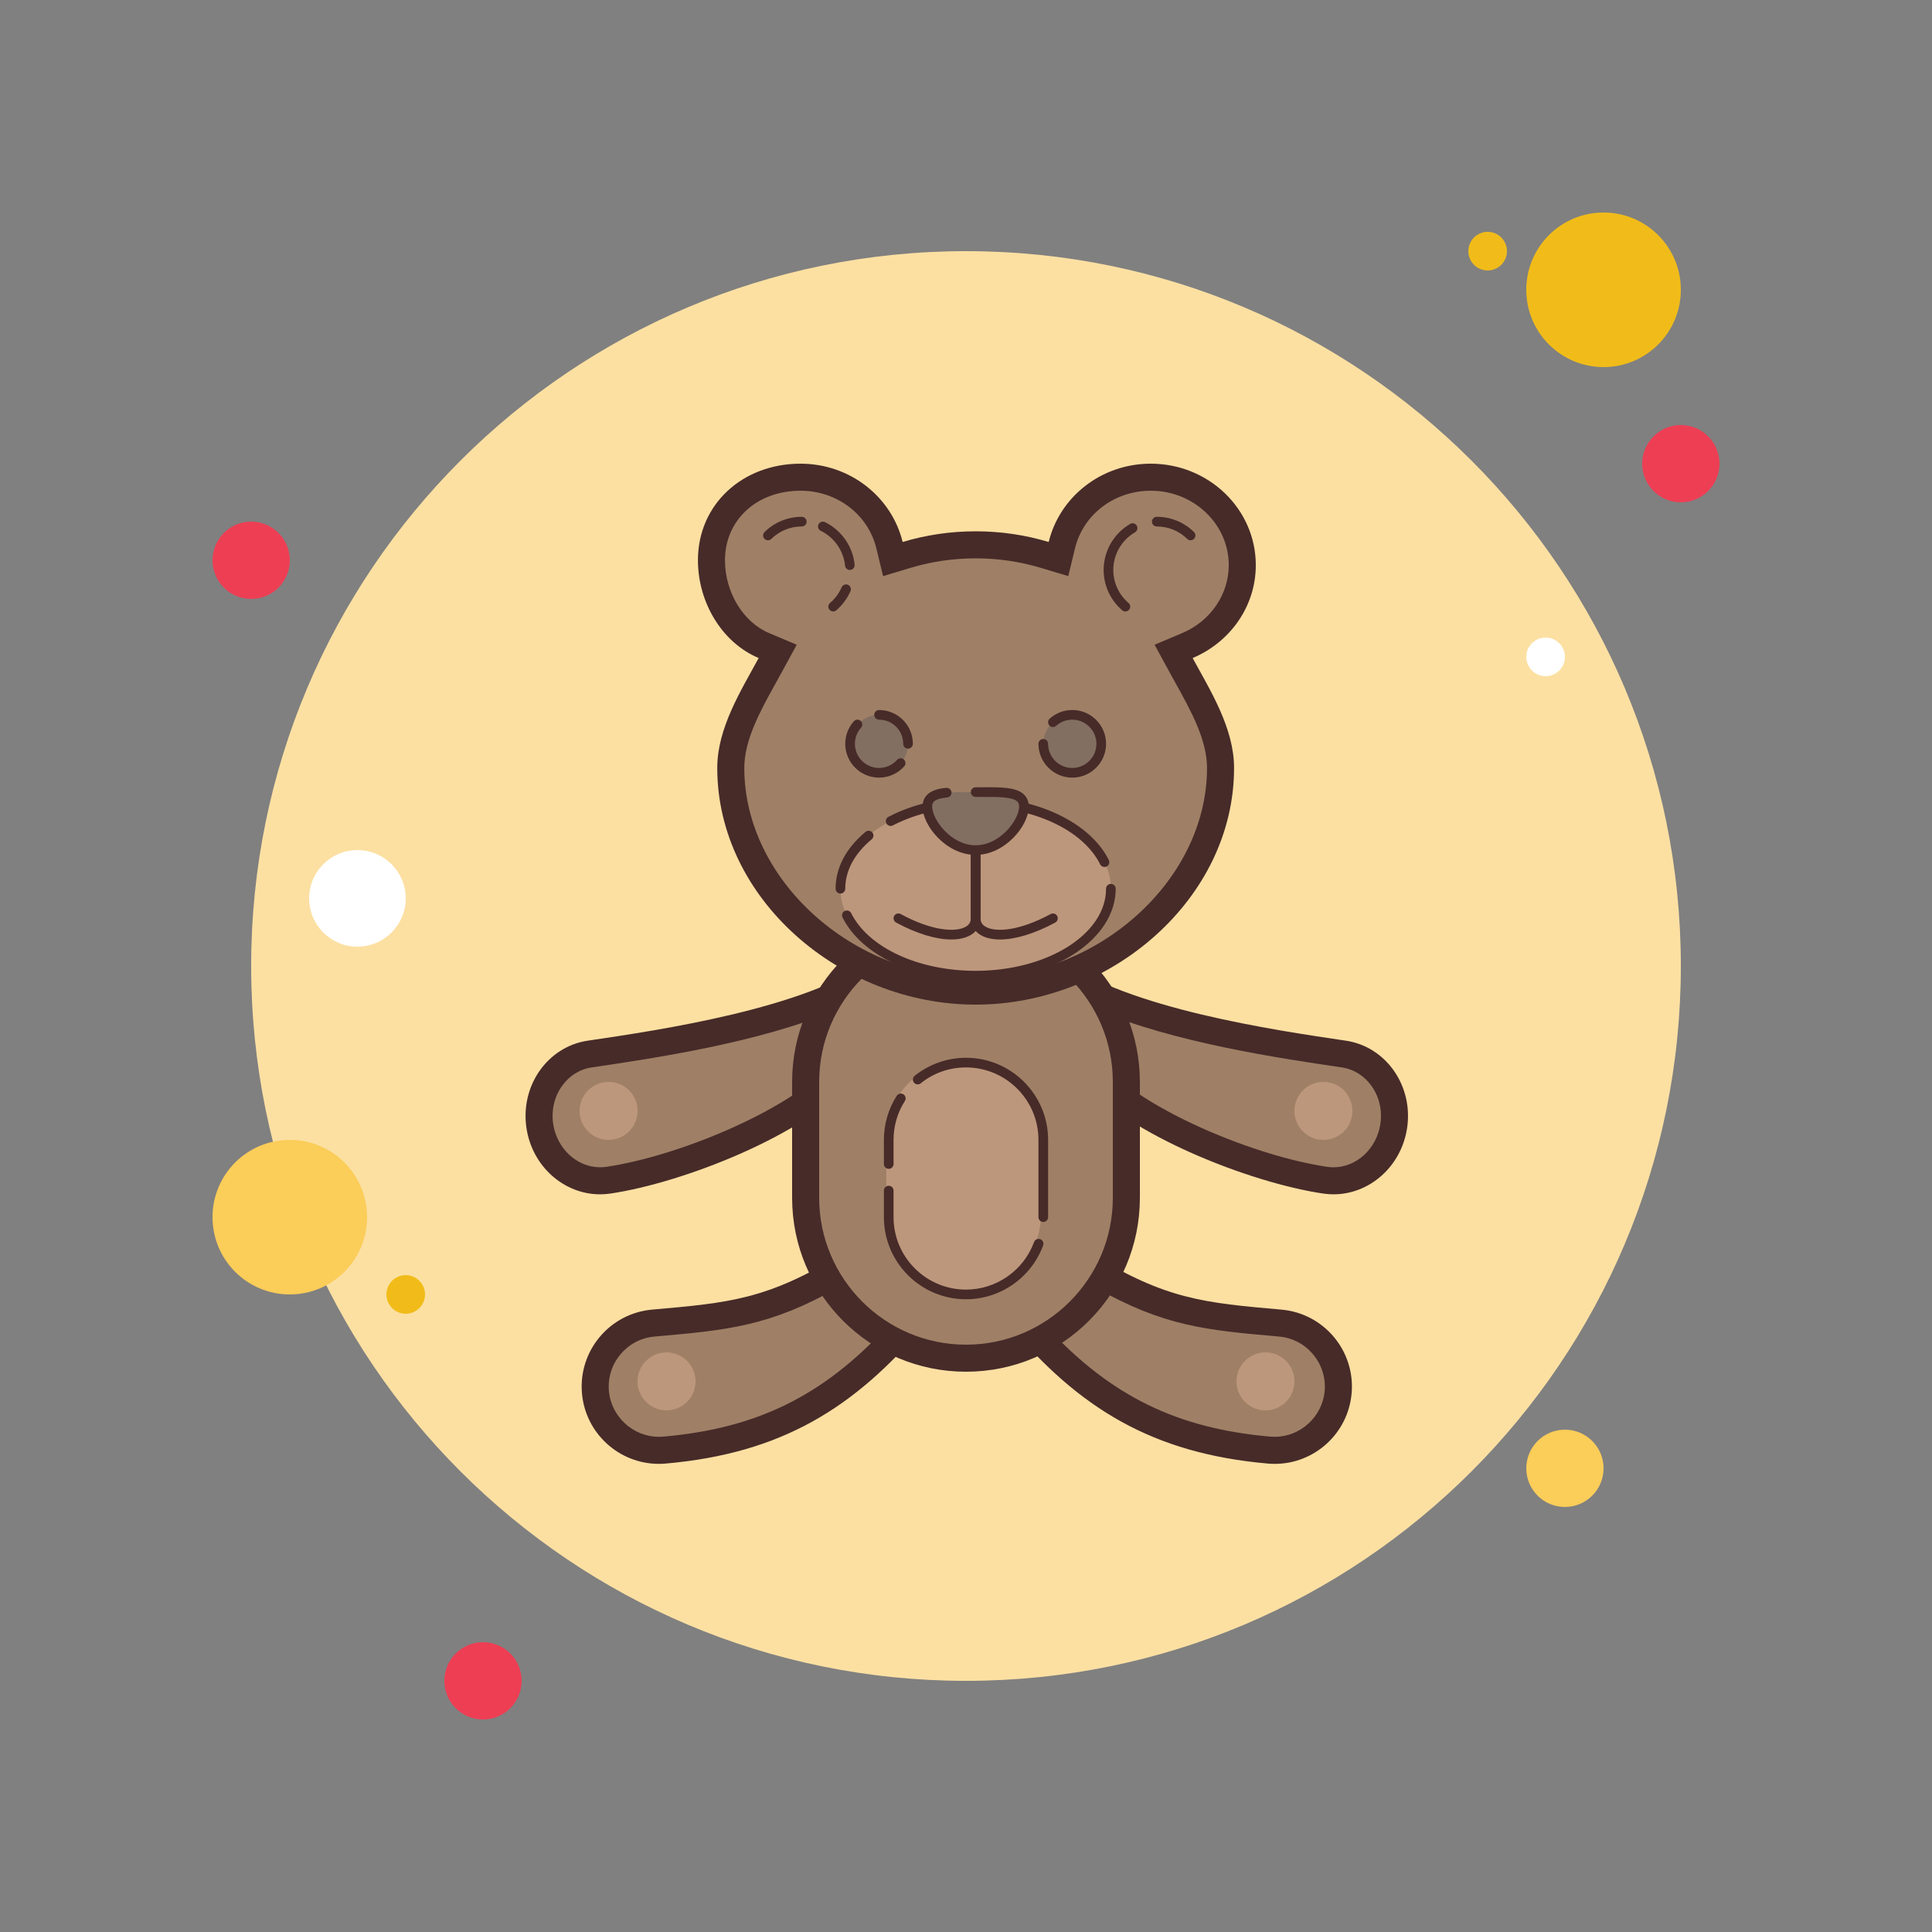 <svg xmlns="http://www.w3.org/2000/svg"  viewBox="0 0 100 100" width="100px" height="100px"><rect x="0" y="0" width="100" height="100" fill="#808080" stroke="none"/><path fill="#ee3e54" d="M13,27c-1.105,0-2,0.895-2,2s0.895,2,2,2s2-0.895,2-2S14.105,27,13,27z"/><path fill="#f1bc19" d="M77,12c-0.551,0-1,0.449-1,1s0.449,1,1,1s1-0.449,1-1S77.551,12,77,12z"/><path fill="#fce0a2" d="M50,13c-20.434,0-37,16.566-37,37s16.566,37,37,37s37-16.566,37-37S70.434,13,50,13z"/><path fill="#f1bc19" d="M83,11c-2.211,0-4,1.789-4,4s1.789,4,4,4s4-1.789,4-4S85.211,11,83,11z"/><path fill="#ee3e54" d="M87,22c-1.105,0-2,0.895-2,2s0.895,2,2,2s2-0.895,2-2S88.105,22,87,22z"/><path fill="#fbcd59" d="M81,74c-1.105,0-2,0.895-2,2s0.895,2,2,2s2-0.895,2-2S82.105,74,81,74z M15,59 c-2.211,0-4,1.789-4,4s1.789,4,4,4s4-1.789,4-4S17.211,59,15,59z"/><path fill="#ee3e54" d="M25,85c-1.105,0-2,0.895-2,2s0.895,2,2,2s2-0.895,2-2S26.105,85,25,85z"/><path fill="#fff" d="M18.5,44c-1.379,0-2.5,1.121-2.5,2.5s1.121,2.5,2.5,2.5s2.5-1.121,2.5-2.5S19.879,44,18.5,44z"/><path fill="#f1bc19" d="M21,66c-0.551,0-1,0.449-1,1s0.449,1,1,1s1-0.449,1-1S21.551,66,21,66z"/><path fill="#fff" d="M80,33c-0.551,0-1,0.449-1,1s0.449,1,1,1s1-0.449,1-1S80.551,33,80,33z"/><g><path fill="#9f8066" d="M34.102,75.07c-1.693,0-3.135-1.323-3.283-3.011c-0.077-0.878,0.192-1.734,0.759-2.409 c0.566-0.676,1.362-1.09,2.24-1.167c3.813-0.335,5.978-0.525,9.659-2.706l3.409,2.859c-3.592,4.09-7.257,5.963-12.49,6.422 C34.297,75.065,34.199,75.07,34.102,75.07z"/><path fill="#472b29" d="M43.404,66.628l2.476,2.076c-3.312,3.573-6.744,5.234-11.546,5.655 c-0.078,0.007-0.155,0.01-0.232,0.01c-1.333,0-2.468-1.042-2.585-2.373c-0.125-1.428,0.935-2.692,2.363-2.817 C37.647,68.849,39.847,68.656,43.404,66.628 M43.544,64.918c-3.81,2.342-5.802,2.517-9.787,2.867 c-2.201,0.193-3.828,2.134-3.635,4.334c0.183,2.082,1.929,3.65,3.98,3.65c0.117,0,0.236-0.005,0.355-0.016 c5.977-0.524,9.787-2.867,13.422-7.201L43.544,64.918L43.544,64.918z"/><path fill="#9f8066" d="M31.059,61.118c-1.539,0-2.879-1.222-3.119-2.844c-0.266-1.8,0.894-3.468,2.584-3.718 c3.553-0.525,9.823-1.451,13.708-3.497l-0.728,4.506c-2.453,2.686-8.597,5.015-12.016,5.52 C31.345,61.108,31.201,61.118,31.059,61.118z"/><path fill="#472b29" d="M43.331,52.26l-0.482,2.983c-2.27,2.331-7.795,4.609-11.462,5.151 c-0.109,0.016-0.219,0.024-0.328,0.024c-1.194,0-2.237-0.965-2.426-2.246c-0.103-0.7,0.056-1.393,0.448-1.95 c0.377-0.536,0.926-0.881,1.547-0.973C33.872,54.771,39.349,53.962,43.331,52.26 M45.168,49.666 c-3.467,2.534-10.985,3.644-14.745,4.199c-2.076,0.307-3.498,2.327-3.175,4.512c0.295,1.998,1.944,3.441,3.811,3.441 c0.176,0,0.354-0.013,0.533-0.039c3.759-0.555,10.107-3.031,12.573-5.9L45.168,49.666L45.168,49.666z"/><path fill="#9f8066" d="M65.979,75.07c-0.097,0-0.195-0.004-0.293-0.013c-5.233-0.459-8.898-2.332-12.491-6.422 l3.409-2.859c3.682,2.181,5.846,2.371,9.659,2.706c0.879,0.077,1.674,0.491,2.241,1.167c0.566,0.675,0.836,1.531,0.759,2.409 C69.113,73.747,67.671,75.07,65.979,75.07C65.979,75.07,65.979,75.07,65.979,75.07z"/><path fill="#472b29" d="M56.676,66.628c3.557,2.028,5.757,2.221,9.525,2.551c1.428,0.125,2.488,1.39,2.363,2.817 c-0.117,1.331-1.252,2.373-2.585,2.373c-0.077,0-0.154-0.003-0.232-0.01c-4.802-0.421-8.234-2.083-11.546-5.655L56.676,66.628 M56.537,64.918l-4.334,3.635c3.635,4.334,7.445,6.677,13.422,7.201c0.119,0.01,0.237,0.016,0.355,0.016 c2.051,0,3.797-1.569,3.98-3.65c0.193-2.201-1.434-4.141-3.635-4.334C62.339,67.435,60.347,67.26,56.537,64.918L56.537,64.918z"/><path fill="#9f8066" d="M69.021,61.118c-0.142,0-0.286-0.01-0.431-0.032c-3.419-0.505-9.563-2.834-12.016-5.52 l-0.728-4.506c3.886,2.046,10.156,2.972,13.708,3.497c1.691,0.25,2.851,1.917,2.585,3.718 C71.901,59.896,70.56,61.118,69.021,61.118C69.022,61.118,69.022,61.118,69.021,61.118z"/><path fill="#472b29" d="M56.75,52.26c3.982,1.702,9.459,2.511,12.703,2.99c0.621,0.092,1.17,0.437,1.547,0.973 c0.392,0.557,0.551,1.25,0.448,1.95c-0.189,1.281-1.232,2.246-2.426,2.246c-0.109,0-0.219-0.008-0.328-0.024 c-3.667-0.542-9.192-2.821-11.462-5.151L56.75,52.26 M54.913,49.666l1.003,6.213c2.466,2.869,8.814,5.345,12.573,5.9 c0.179,0.026,0.357,0.039,0.533,0.039c1.867,0,3.516-1.444,3.811-3.441c0.323-2.185-1.099-4.206-3.175-4.512 C65.898,53.31,58.38,52.199,54.913,49.666L54.913,49.666z"/><path fill="#9f8066" d="M50,70.3c-4.577,0-8.3-3.723-8.3-8.3v-6c0-4.577,3.723-8.3,8.3-8.3s8.3,3.723,8.3,8.3v6 C58.3,66.577,54.577,70.3,50,70.3z"/><path fill="#472b29" d="M50,48.4c4.191,0,7.6,3.41,7.6,7.6v6c0,4.19-3.409,7.6-7.6,7.6c-4.191,0-7.6-3.41-7.6-7.6v-6 C42.4,51.81,45.809,48.4,50,48.4 M50,47L50,47c-4.971,0-9,4.029-9,9v6c0,4.971,4.029,9,9,9h0c4.971,0,9-4.029,9-9v-6 C59,51.029,54.971,47,50,47L50,47z"/><path fill="#9f8066" d="M50.5,51.3c-6.752,0-12.675-5.397-12.675-11.55c0-1.644,0.922-3.304,1.735-4.769l0.693-1.266 l-0.713-0.3c-1.599-0.673-2.715-2.489-2.715-4.415c0-2.492,1.939-4.3,4.612-4.3c2.208,0,4.1,1.447,4.602,3.518l0.174,0.718 l0.708-0.213c1.155-0.347,2.359-0.524,3.579-0.524s2.423,0.176,3.579,0.524l0.708,0.213l0.174-0.718 c0.502-2.072,2.395-3.518,4.602-3.518c2.612,0,4.737,2.041,4.737,4.55c0,1.804-1.115,3.439-2.84,4.165l-0.713,0.3l0.693,1.266 c0.813,1.465,1.735,3.125,1.735,4.769C63.175,45.903,57.252,51.3,50.5,51.3z"/><path fill="#472b29" d="M59.562,25.4c2.226,0,4.038,1.727,4.038,3.85c0,1.521-0.947,2.903-2.412,3.52l-1.427,0.601 l0.74,1.359c0.106,0.194,0.215,0.391,0.326,0.591c0.81,1.458,1.648,2.967,1.648,4.429c0,5.78-5.596,10.85-11.975,10.85 s-11.975-5.07-11.975-10.85c0-1.462,0.838-2.971,1.648-4.429c0.111-0.2,0.22-0.397,0.326-0.591l0.74-1.359l-1.427-0.601 c-1.347-0.566-2.287-2.117-2.287-3.77c0-2.086,1.645-3.6,3.913-3.6c1.883,0,3.496,1.227,3.922,2.983l0.348,1.437l1.416-0.426 c1.089-0.328,2.225-0.494,3.377-0.494s2.288,0.166,3.377,0.494l1.416,0.426l0.348-1.437C56.067,26.627,57.679,25.4,59.562,25.4 M59.562,24c-2.575,0-4.72,1.733-5.282,4.053c-1.194-0.359-2.464-0.553-3.78-0.553s-2.586,0.194-3.78,0.553 C46.157,25.733,44.012,24,41.437,24c-3.003,0-5.312,2.101-5.312,5c0,2.154,1.222,4.251,3.144,5.06 c-0.926,1.701-2.144,3.635-2.144,5.69C37.125,46.516,43.493,52,50.5,52s13.375-5.484,13.375-12.25 c0-2.055-1.218-3.989-2.144-5.69C63.653,33.251,65,31.404,65,29.25C65,26.351,62.566,24,59.562,24L59.562,24z"/><circle cx="45.5" cy="38.5" r="1.5" fill="#836f61"/><circle cx="31.5" cy="57.5" r="1.5" fill="#bd977c"/><circle cx="68.5" cy="57.5" r="1.5" fill="#bd977c"/><circle cx="65.5" cy="71.5" r="1.5" fill="#bd977c"/><circle cx="34.5" cy="71.5" r="1.5" fill="#bd977c"/><circle cx="55.5" cy="38.5" r="1.5" fill="#836f61"/><ellipse cx="50.5" cy="46" fill="#bd977c" rx="7" ry="4.5"/><path fill="#472b29" d="M50.5,50.75c-3.148,0-5.917-1.311-6.891-3.263c-0.062-0.124-0.012-0.274,0.112-0.335 c0.122-0.062,0.274-0.011,0.335,0.112c0.891,1.786,3.48,2.986,6.443,2.986c3.722,0,6.75-1.906,6.75-4.25 c0-0.138,0.112-0.25,0.25-0.25s0.25,0.112,0.25,0.25C57.75,48.619,54.498,50.75,50.5,50.75z"/><path fill="#472b29" d="M57.167,44.875c-0.092,0-0.18-0.051-0.224-0.138c-0.891-1.786-3.48-2.986-6.443-2.986 c-1.558,0-3.08,0.345-4.284,0.971c-0.121,0.063-0.273,0.017-0.337-0.106c-0.064-0.122-0.016-0.273,0.106-0.337 c1.293-0.673,2.854-1.028,4.515-1.028c3.148,0,5.917,1.311,6.891,3.263c0.062,0.124,0.012,0.274-0.112,0.335 C57.243,44.866,57.205,44.875,57.167,44.875z"/><path fill="#472b29" d="M43.5,46.25c-0.138,0-0.25-0.112-0.25-0.25c0-1.082,0.536-2.1,1.55-2.943 c0.105-0.088,0.263-0.074,0.352,0.032c0.088,0.106,0.074,0.264-0.033,0.352C44.224,44.187,43.75,45.071,43.75,46 C43.75,46.138,43.638,46.25,43.5,46.25z"/><path fill="#bd977c" d="M49.875,66.875L49.875,66.875c-2.209,0-4-1.791-4-4v-4c0-2.209,1.791-4,4-4h0c2.209,0,4,1.791,4,4 v4C53.875,65.084,52.084,66.875,49.875,66.875z"/><path fill="#472b29" d="M49.241,48.628c-0.79,0-1.8-0.302-2.86-0.878c-0.121-0.066-0.166-0.218-0.1-0.339 c0.066-0.122,0.218-0.166,0.339-0.1c1.614,0.878,2.857,0.96,3.373,0.653c0.173-0.103,0.258-0.245,0.258-0.434V43.5 c0-0.138,0.112-0.25,0.25-0.25s0.25,0.112,0.25,0.25v4.03c0,0.364-0.178,0.671-0.502,0.863 C49.983,48.551,49.64,48.628,49.241,48.628z"/><path fill="#472b29" d="M51.759,48.628c-0.399,0-0.742-0.077-1.007-0.235c-0.324-0.192-0.502-0.499-0.502-0.863V43.5 c0-0.138,0.112-0.25,0.25-0.25s0.25,0.112,0.25,0.25v4.03c0,0.189,0.084,0.331,0.258,0.434c0.515,0.307,1.758,0.224,3.373-0.653 c0.121-0.065,0.273-0.021,0.339,0.1c0.066,0.121,0.021,0.273-0.1,0.339C53.56,48.326,52.549,48.628,51.759,48.628z"/><path fill="#836f61" d="M53,41.75c0,0.829-1.119,2.25-2.5,2.25S48,42.578,48,41.75s1.119-0.75,2.5-0.75S53,40.921,53,41.75 z"/><path fill="#472b29" d="M50.5,44.25c-1.518,0-2.75-1.513-2.75-2.5c0-0.852,0.923-0.942,1.226-0.971 c0.14-0.013,0.26,0.087,0.273,0.225c0.013,0.137-0.087,0.26-0.225,0.273c-0.715,0.07-0.774,0.272-0.774,0.474 c0,0.667,0.973,2,2.25,2s2.25-1.333,2.25-2c0-0.152-0.052-0.222-0.092-0.261c-0.249-0.248-1.015-0.244-1.827-0.24L50.5,41.249 c-0.138,0-0.25-0.112-0.25-0.25s0.112-0.25,0.25-0.25l0.329-0.001c1.001-0.004,1.786-0.009,2.182,0.386 c0.159,0.158,0.239,0.365,0.239,0.615C53.25,42.737,52.018,44.25,50.5,44.25z"/><path fill="#472b29" d="M43.125,31.649c-0.07,0-0.141-0.03-0.19-0.087c-0.09-0.105-0.078-0.263,0.027-0.353 c0.257-0.22,0.465-0.5,0.6-0.81c0.056-0.127,0.204-0.184,0.329-0.129c0.126,0.055,0.184,0.203,0.129,0.329 c-0.165,0.378-0.418,0.72-0.733,0.989C43.241,31.63,43.183,31.649,43.125,31.649z"/><path fill="#472b29" d="M43.987,29.5c-0.127,0-0.235-0.096-0.248-0.225c-0.077-0.771-0.559-1.461-1.258-1.8 c-0.124-0.06-0.176-0.21-0.116-0.334c0.061-0.124,0.211-0.176,0.334-0.116c0.854,0.415,1.442,1.258,1.536,2.2 c0.014,0.137-0.086,0.26-0.224,0.273C44.004,29.5,43.996,29.5,43.987,29.5z"/><path fill="#472b29" d="M39.75,27.965c-0.065,0-0.129-0.025-0.179-0.075c-0.097-0.099-0.095-0.257,0.004-0.354 c0.517-0.507,1.201-0.786,1.925-0.786c0.138,0,0.25,0.112,0.25,0.25s-0.112,0.25-0.25,0.25c-0.593,0-1.152,0.229-1.576,0.643 C39.876,27.941,39.813,27.965,39.75,27.965z"/><path fill="#472b29" d="M58.249,31.649c-0.058,0-0.116-0.02-0.163-0.06c-0.611-0.524-0.962-1.285-0.962-2.089 c0-0.979,0.527-1.892,1.375-2.382c0.117-0.07,0.271-0.029,0.341,0.091c0.069,0.12,0.028,0.272-0.091,0.342 c-0.694,0.402-1.125,1.149-1.125,1.949c0,0.658,0.287,1.281,0.787,1.709c0.105,0.09,0.117,0.248,0.027,0.353 C58.39,31.62,58.319,31.649,58.249,31.649z"/><path fill="#472b29" d="M61.625,27.965c-0.063,0-0.126-0.024-0.175-0.072c-0.423-0.415-0.983-0.643-1.576-0.643 c-0.138,0-0.25-0.112-0.25-0.25s0.112-0.25,0.25-0.25c0.724,0,1.408,0.279,1.925,0.786c0.099,0.096,0.101,0.255,0.004,0.354 C61.754,27.94,61.69,27.965,61.625,27.965z"/><g><path fill="#472b29" d="M45.5,40.25c-0.965,0-1.75-0.785-1.75-1.75c0-0.431,0.158-0.846,0.445-1.167 c0.092-0.103,0.252-0.111,0.353-0.02c0.103,0.092,0.112,0.25,0.02,0.353c-0.206,0.229-0.318,0.525-0.318,0.833 c0,0.689,0.561,1.25,1.25,1.25c0.355,0,0.694-0.152,0.931-0.417c0.093-0.103,0.252-0.111,0.353-0.02 c0.103,0.092,0.112,0.25,0.02,0.353C46.472,40.038,45.997,40.25,45.5,40.25z"/></g><g><path fill="#472b29" d="M47,38.75c-0.138,0-0.25-0.112-0.25-0.25c0-0.689-0.561-1.25-1.25-1.25 c-0.138,0-0.25-0.112-0.25-0.25s0.112-0.25,0.25-0.25c0.965,0,1.75,0.785,1.75,1.75C47.25,38.638,47.138,38.75,47,38.75z"/></g><g><path fill="#472b29" d="M55.5,40.25c-0.965,0-1.75-0.785-1.75-1.75c0-0.138,0.112-0.25,0.25-0.25s0.25,0.112,0.25,0.25 c0,0.689,0.561,1.25,1.25,1.25s1.25-0.561,1.25-1.25s-0.561-1.25-1.25-1.25c-0.308,0-0.604,0.113-0.833,0.318 c-0.104,0.092-0.261,0.083-0.353-0.02c-0.092-0.103-0.083-0.261,0.019-0.353c0.321-0.287,0.735-0.446,1.167-0.446 c0.965,0,1.75,0.785,1.75,1.75S56.465,40.25,55.5,40.25z"/></g><g><path fill="#472b29" d="M46,60.5c-0.138,0-0.25-0.112-0.25-0.25V59c0-0.811,0.229-1.601,0.664-2.282 c0.075-0.117,0.23-0.15,0.345-0.077c0.117,0.074,0.151,0.229,0.077,0.345C46.453,57.588,46.25,58.284,46.25,59v1.25 C46.25,60.388,46.138,60.5,46,60.5z"/></g><g><path fill="#472b29" d="M50,67.25c-2.343,0-4.25-1.906-4.25-4.25v-1.375c0-0.138,0.112-0.25,0.25-0.25 s0.25,0.112,0.25,0.25V63c0,2.068,1.682,3.75,3.75,3.75c1.568,0,2.984-0.989,3.522-2.461c0.047-0.129,0.191-0.196,0.321-0.149 c0.13,0.048,0.196,0.191,0.149,0.321C53.382,66.129,51.777,67.25,50,67.25z"/></g><g><path fill="#472b29" d="M54,63.25c-0.138,0-0.25-0.112-0.25-0.25v-4c0-2.068-1.682-3.75-3.75-3.75 c-0.862,0-1.673,0.284-2.344,0.823c-0.106,0.086-0.265,0.069-0.351-0.039c-0.086-0.108-0.069-0.265,0.039-0.352 c0.75-0.601,1.693-0.932,2.656-0.932c2.343,0,4.25,1.906,4.25,4.25v4C54.25,63.138,54.138,63.25,54,63.25z"/></g></g></svg>